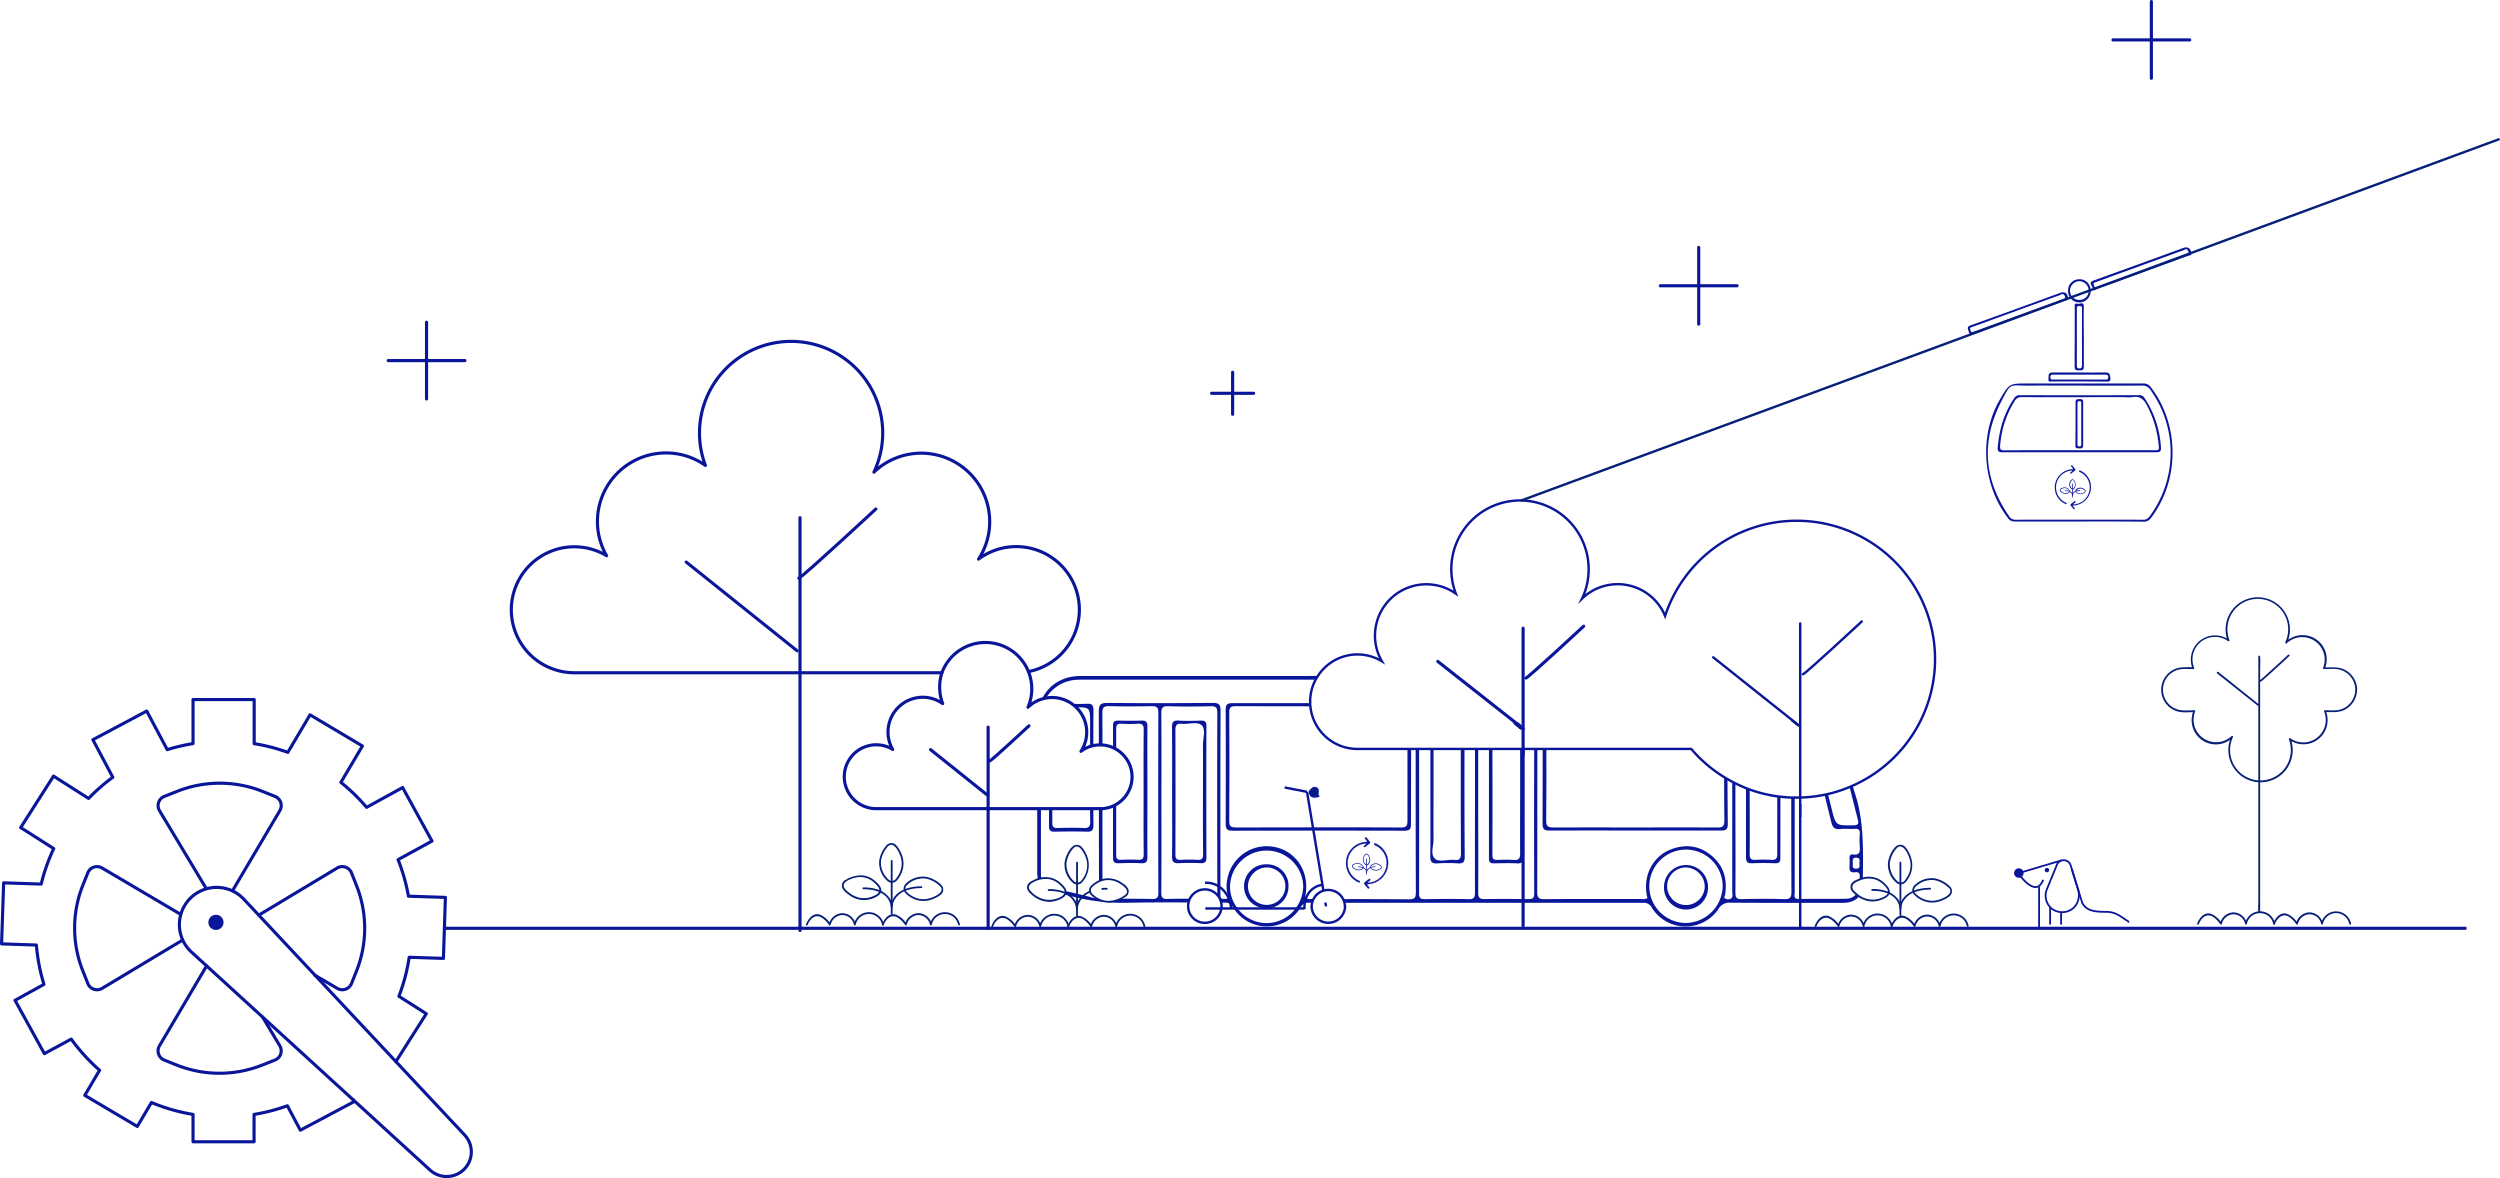 <svg xmlns="http://www.w3.org/2000/svg" viewBox="0 0 1032.15 486.45"><defs><style>.cls-1,.cls-10,.cls-2,.cls-8{fill:#0a169a;}.cls-1,.cls-10,.cls-3,.cls-4,.cls-5,.cls-7,.cls-8,.cls-9{stroke:#0a169a;}.cls-1,.cls-10,.cls-11,.cls-3,.cls-7,.cls-8,.cls-9{stroke-miterlimit:10;}.cls-1{stroke-width:0;}.cls-11,.cls-3,.cls-4,.cls-5,.cls-9{fill:none;}.cls-4,.cls-5{stroke-linecap:round;stroke-linejoin:round;}.cls-4{stroke-width:1.3px;}.cls-6{fill:#061f78;}.cls-7{fill:#001d7e;}.cls-8{stroke-width:0.1px;}.cls-10,.cls-9{stroke-width:0.75px;}.cls-11{stroke:#061f78;}</style></defs><g id="Capa_2" data-name="Capa 2"><g id="Layer_1" data-name="Layer 1"><path class="cls-1" d="M858.5,215.31c-8.87,0-17.75,0-26.63,0a3.19,3.19,0,0,1-2.86-1.42c-10.62-13.73-12-34.13-3.31-49,3.84-6.58,3.84-6.58,11.51-6.57,15.84,0,31.67,0,47.5,0a3.64,3.64,0,0,1,3.34,1.6c11.85,15.47,11.89,38.33.06,53.87a3.53,3.53,0,0,1-3.17,1.6C876.13,215.27,867.32,215.31,858.5,215.31Zm-.07-56.1v0h-7.08c-4.34,0-8.68-.07-13,0-9,.16-7.83-1.79-12.15,6.67-8.35,16.29-7.18,32.18,3.33,47.29a2.89,2.89,0,0,0,2.68,1.4q26.25-.06,52.5,0a3,3,0,0,0,2.73-1.32,44.32,44.32,0,0,0,.43-52.21,3.77,3.77,0,0,0-3.43-1.84C875.76,159.25,867.09,159.21,858.43,159.21Z"/><path class="cls-1" d="M904.66,105.09c0,.43-.81.33-1.26.5-7.47,2.76-14.95,5.47-22.43,8.19-5.08,1.85-10.16,3.73-15.27,5.53-.5.17-1.61,1.22-1.69-.24,0-1-2.22-2.35.4-3.28,12.41-4.43,24.79-9,37.17-13.49C903.38,101.65,904.8,102.77,904.66,105.09Zm-39.43,13.5,1.08-.39,11.11-4q12.38-4.5,24.74-9c1-.35,1.93-.66,1.06-1.92-.58-.84-1.27-.14-1.86.07l-27.06,9.83c-3,1.11-6.1,2.21-9.13,3.34-.41.16-1.15.2-.74,1C864.64,117.88,864.47,118.58,865.23,118.59Z"/><path class="cls-1" d="M853.82,123.39c-.13.56-.85.57-1.39.77l-21.91,8c-5.2,1.9-10.42,3.77-15.6,5.73-1.24.47-1.8.29-2.14-1.05-.27-1.1-.95-1.89.82-2.53,12.31-4.37,24.56-8.88,36.83-13.35C852.51,120.19,853.68,121,853.82,123.39ZM814.3,137.12l1.45-.49,12.2-4.46c7.78-2.83,15.57-5.64,23.34-8.5.48-.18,1.29-.12,1.31-.88a1.69,1.69,0,0,0-.54-1.18c-.61-.49-1.22.1-1.78.3q-13.92,5-27.83,10.11c-2.76,1-5.51,2-8.26,3-.42.16-1.12.23-.73,1C813.66,136.45,813.54,137.14,814.3,137.12Z"/><path class="cls-1" d="M858.29,157.48c-3.64,0-7.28,0-10.92,0-.69,0-1.88.49-1.65-1,.18-1.13-.43-2.74,1.73-2.71,3.57.06,7.15,0,10.73,0s7.41.07,11.11,0c1.83-.06,1.81,1,2,2.29.2,1.67-.85,1.48-1.85,1.49Zm0-.8c3.51,0,7,0,10.54,0,.71,0,1.6.26,1.57-1,0-1.13-.81-1-1.47-1H848c-.69,0-1.43-.14-1.48,1,0,1.31.86,1,1.56,1C851.51,156.69,854.89,156.68,858.28,156.68Z"/><path class="cls-1" d="M860.35,139.26c0,4-.07,8.05,0,12.07,0,1.52-.65,1.62-1.83,1.58s-2,.09-2-1.62c.1-8.17,0-16.35.05-24.52,0-.7-.24-1.84,1-1.36.93.36,2.85-1.33,2.76,1.4-.14,4.14,0,8.3,0,12.45Zm-.79-.18c0-3.7,0-7.41,0-11.11,0-.7.3-1.6-1-1.64s-1.11.76-1.11,1.52q0,11.4,0,22.8c0,.67-.14,1.43,1,1.46s1.11-.77,1.11-1.53Q859.57,144.83,859.56,139.08Z"/><path class="cls-1" d="M853.82,120.09a4.58,4.58,0,0,1,4.59-4.79,4.51,4.51,0,0,1,4.72,4.62,4.66,4.66,0,1,1-9.31.17Zm4.73,3.73a3.72,3.72,0,0,0,3.77-3.94,3.92,3.92,0,0,0-3.8-3.79,4,4,0,0,0-3.9,3.92A3.77,3.77,0,0,0,858.55,123.82Z"/><path class="cls-1" d="M858.48,186.72c-10.53,0-21.07,0-31.6,0-1.62,0-2.26-.31-2.1-2.09.64-7.31,2.59-14.13,6.81-20.23a2.44,2.44,0,0,1,2.3-1.25q24.58.08,49.18,0a2.45,2.45,0,0,1,2.35,1.19,41.25,41.25,0,0,1,6.75,20.45c.11,1.56-.42,1.92-1.89,1.92-10.6,0-21.2,0-31.8,0Zm0-.84H889.9c.79,0,1.49.09,1.4-1.16a43.72,43.72,0,0,0-5-17.5c-1.3-2.47-2.95-3.78-5.86-3.26a19.8,19.8,0,0,1-3.44,0c-14.1,0-28.2.07-42.3,0a3,3,0,0,0-2.92,1.62,40.22,40.22,0,0,0-6,18.53c-.09,1.49.26,1.81,1.7,1.81C837.78,185.85,848.13,185.87,858.48,185.88Z"/><path class="cls-1" d="M860.06,175c0,2.94,0,5.87,0,8.8,0,1.19-.51,1.38-1.5,1.34s-1.73.1-1.71-1.32c.08-5.93.09-11.86.06-17.79,0-1.46.89-1.18,1.77-1.26,1.14-.11,1.39.4,1.38,1.44C860,169.12,860.07,172.05,860.06,175Zm-.8.12h0c0-2.74,0-5.48,0-8.22,0-.51.21-1.25-.7-1.29s-.84.75-.84,1.35q0,8,0,16.07c0,.52-.2,1.23.71,1.28,1.06,0,.82-.77.83-1.35C859.27,180.33,859.26,177.72,859.26,175.1Z"/><path class="cls-1" d="M855.67,194.29a6.13,6.13,0,0,0-3.1.78,6.94,6.94,0,0,0,.24,12.41,2.59,2.59,0,0,1,.29.14.27.27,0,0,1-.24.49c-.21-.09-.41-.19-.61-.3a7.41,7.41,0,0,1-3.88-7.22,7.53,7.53,0,0,1,6.49-6.79,5,5,0,0,1,.77-.09c.3,0,.3-.13.14-.32s-.43-.52-.63-.78-.16-.27,0-.41a.28.28,0,0,1,.44,0q.63.75,1.23,1.53c.15.19.07.37-.11.51l-1.49,1.2c-.15.12-.33.19-.47,0s0-.31.14-.42A4.49,4.49,0,0,0,855.67,194.29Z"/><path class="cls-1" d="M862.79,201.23a6.94,6.94,0,0,0-4.08-6.32l-.16-.08c-.17-.1-.31-.23-.21-.44s.29-.19.47-.11a6.45,6.45,0,0,1,1.77,1.09,7.37,7.37,0,0,1,2.68,5.14,7.52,7.52,0,0,1-6.47,8.11,5.42,5.42,0,0,1-.81.08c-.23,0-.26.11-.13.28s.41.53.62.79.2.29,0,.44-.33,0-.45-.12c-.37-.44-.73-.9-1.08-1.35a.4.4,0,0,1,.07-.66c.45-.35.9-.72,1.35-1.08.16-.12.35-.26.51,0s0,.37-.14.51-.37.27-.54.41-.21.13-.15.25.18.08.28.07a7,7,0,0,0,6.44-7Z"/><path class="cls-2" d="M855.09,198.11a3.22,3.22,0,0,0-.77,1.62,2.6,2.6,0,0,0,.88,2.18.76.76,0,0,0,1,0,2.74,2.74,0,0,0,.44-.63,2.56,2.56,0,0,0,.21-1.9,3,3,0,0,0-.27-.64,2.6,2.6,0,0,0-.44-.64.73.73,0,0,0-1,0c-.13.15.08.36.21.22.59-.65,1.16.73,1.27,1.15a2.19,2.19,0,0,1-.14,1.53,2.66,2.66,0,0,1-.34.53.46.46,0,0,1-.76.07,2.33,2.33,0,0,1-.72-1.82,2.8,2.8,0,0,1,.69-1.46C855.43,198.18,855.22,198,855.09,198.11Z"/><path class="cls-2" d="M855.51,199.76v5.46a.15.15,0,0,0,.3,0v-5.46a.15.15,0,1,0-.3,0Z"/><path class="cls-2" d="M860.84,202.21a3.14,3.14,0,0,0-1.58-.85,2.57,2.57,0,0,0-2.22.77.74.74,0,0,0,0,1,2.31,2.31,0,0,0,.62.5,2.56,2.56,0,0,0,1.89.32,3.71,3.71,0,0,0,.66-.24,2.68,2.68,0,0,0,.67-.41.74.74,0,0,0,0-1,.15.15,0,0,0-.22.21c.61.61-.8,1.11-1.22,1.2a2.26,2.26,0,0,1-1.55-.24,3,3,0,0,1-.51-.37.47.47,0,0,1,0-.75,2.34,2.34,0,0,1,1.88-.61,2.81,2.81,0,0,1,1.4.77C860.77,202.55,861,202.34,860.84,202.21Z"/><path class="cls-2" d="M850.94,202a3,3,0,0,1,1.29-.47,2.06,2.06,0,0,1,1.58.56c.23.21.62.54.49.89s-.37.33-.57.41a2.28,2.28,0,0,1-1.5.14,2.73,2.73,0,0,1-1.08-.59c-.15-.13-.36-.29-.4-.5a.42.42,0,0,1,.19-.44c.16-.11,0-.37-.15-.26a.73.73,0,0,0-.29.9,1.66,1.66,0,0,0,.44.51,3.66,3.66,0,0,0,.57.4,2.51,2.51,0,0,0,2,.23,2.85,2.85,0,0,0,.73-.34.74.74,0,0,0,.28-.92,1.93,1.93,0,0,0-.42-.53,2.68,2.68,0,0,0-.48-.4,2.35,2.35,0,0,0-1-.35,3,3,0,0,0-1.88.5c-.16.1,0,.36.15.26Z"/><path class="cls-2" d="M855.82,204.41v0s0,0,0,0,0-.06,0-.08a2,2,0,0,1,.16-.43,2.22,2.22,0,0,1,1.21-1,4.48,4.48,0,0,1,1.53-.23.15.15,0,0,0,0-.3,3.85,3.85,0,0,0-2.42.68,2.19,2.19,0,0,0-.75,1.12.93.93,0,0,0-.05.29c0,.19.29.19.3,0Z"/><path class="cls-2" d="M855.81,204.56a2.09,2.09,0,0,0-1.46-1.85,4.53,4.53,0,0,0-1.63-.26.15.15,0,0,0,0,.3,3.3,3.3,0,0,1,2.2.63,1.7,1.7,0,0,1,.57,1s0,.11,0,.06a.22.22,0,0,1,0,.08v.06a.15.15,0,0,0,.3,0Z"/><path class="cls-2" d="M765.9,327.73c-.37-1.11-.72-2.24-1-3.37-.43.21-.84.38-1.27.56q1.68,6.76,3.4,13.52c.44,1.73.08,2.27-1.82,2.3-7.25.11-7.29.19-9-6.83-.51-2-1-4.07-1.54-6.1l-1.4.3c.94,3.72,1.84,7.44,2.75,11.17.52,2.15,1.25,3.32,3.72,3,1.93-.26,4,.06,5.91-.08s2.3.59,2.17,2.25a35,35,0,0,0,0,4.8c.14,2.15.19,4-2.91,3.51-.89-.16-1.35.46-1.33,1.4a32.1,32.1,0,0,1,0,3.67c-.16,1.7.49,2.51,2.22,2.29s2.16.54,2,2.09a8.11,8.11,0,0,0,0,1c.42-.16.85-.32,1.31-.45C769.19,351,769.63,339.23,765.9,327.73Zm1.78,28.91c.14,1.05.16,2.1-1.48,2-2-.12-1-1.62-1.29-2.39,0-1.2-.12-2.25,1.51-2.14C768.39,354.23,767.57,355.69,767.68,356.64Zm-5.36,14.41c-6.38.13-12.77,0-19.15.1h-.58c-2.33,0-1.63-1.61-1.63-2.73q0-19.59,0-39.18c-.48,0-.94,0-1.42,0q0,19.52.07,39.05c0,2.4-.7,3-3,2.92q-8.73-.24-17.48,0c-2.12.07-2.66-.58-2.65-2.68.1-12.41,0-24.8,0-37.21v-7.88c-.45-.22-.87-.42-1.3-.66q0,22.68,0,45.37c0,.92.38,2-.33,2.71a2.4,2.4,0,0,1-2.42.18c-1-.3-.28-1.08-.2-1.65,1-6.44-.61-12-5.69-16.19s-10.71-4.8-16.71-2.51c-7.28,2.78-11.39,10.5-10,18.52.09.54.22,1.08.33,1.59a4.29,4.29,0,0,1-2.55.37c-13.36,0-26.71-.07-40.07.06-2.46,0-2.88-.81-2.88-3.05.07-19.65,0-39.29.07-58.92h-1.32q-.08,29.81,0,59.63c0,2-.72,2.34-2.45,2.31l-2.18,0c-5.29-.07-10.58-.1-15.85,0-2.19,0-2.65-.68-2.64-2.73.1-12.39,0-24.8,0-37.19q0-11,0-22h-1.33c0,7.34,0,14.69,0,22.05,0,12.39-.05,24.8,0,37.19,0,2.06-.49,2.76-2.65,2.71-6-.14-12-.09-18,0-1.75,0-2.43-.37-2.43-2.31q.08-29.8,0-59.63h-1.41c0,19.65,0,39.3.08,59,0,2.24-.37,3-2.84,3q-13.68-.12-27.36-.08a6.74,6.74,0,0,1,.59,1.53q36.85,0,73.74,0,24.88,0,49.76,0a3.64,3.64,0,0,1,3.53,2,16.38,16.38,0,0,0,27.49.58,5.09,5.09,0,0,1,4.93-2.63c9.53.07,19.08.08,28.63.08,5.87,0,11.74,0,17.63,0,3.05,0,5.4-.89,6.77-2.57a10.87,10.87,0,0,1-1.19-.92A5.19,5.19,0,0,1,762.32,371.05Zm-66.32,10a15.14,15.14,0,1,1,15.22-15.3A15.45,15.45,0,0,1,696,381.05ZM429.76,361q0-13.51,0-27.06h-1.53v25.68a16.08,16.08,0,0,0,.29,3.4,9.17,9.17,0,0,1,1.39-.37A9.23,9.23,0,0,1,429.76,361Zm111.48,10.2c-1,0-1.66,0-2-.45s-.28-.93-.14-2c1.38-9.29-4.37-17.54-13-19.08a16.52,16.52,0,0,0-19.35,13.09,14.23,14.23,0,0,0,.11,6.71,3.58,3.58,0,0,1,.14.84v0c0,.49-.24.84-1.14.79s-2,.3-2-1.21c0-.74,0-1.51,0-2.25v-1.23c0-24.32-.05-48.64.06-73,0-2.65-.79-3.23-3.3-3.21-14.49.11-29,.16-43.45,0-3,0-3.53.94-3.51,3.67,0,4.56,0,9.12,0,13.68a5,5,0,0,1,.78,0c.25,0,.49,0,.73,0q0-6.6-.05-13.21c0-2.27.66-2.86,2.85-2.79,5.81.14,11.64.11,17.46,0,2,0,2.81.38,2.81,2.6q-.12,37.2,0,74.38c0,1.89-.41,2.66-2.46,2.62-4.38-.09-8.77-.11-13.14-.08a9.65,9.65,0,0,1-10.05-.34,4.78,4.78,0,0,1-1.93-.24c-1-.29-2.11-.56-3.16-.81s-1.86-.46-2.78-.69l-4.75-1.09a1.9,1.9,0,0,1-.06.79,1.74,1.74,0,0,1-.24.62c.56.14,1.13.29,1.69.45.19,0,.36.11.55.14h0c.93.27,1.86.51,2.79.71.53.13,1,.26,1.56.35a86,86,0,0,0,19.84,1.75c8.21-.17,16.43-.16,24.64-.11a6.4,6.4,0,0,1,.54-1.56c-3.06,0-6.15,0-9.21.11-2.21.07-2.62-.71-2.61-2.73.1-12.31.05-24.62.05-36.92s.06-24.62-.05-36.92c0-2.25.46-3.13,2.91-3,5.81.18,11.64.14,17.47,0,2-.05,2.75.43,2.75,2.62q-.12,35.7,0,71.41v3c0,.32,0,.61,0,.85a6.71,6.71,0,0,1,1.67,3.21h1.37a3.29,3.29,0,0,1,2.54.82,5,5,0,0,1,.81,1c.13.21.27.43.41.62a16.31,16.31,0,0,0,27.28,0,6.65,6.65,0,0,0,.41-.62,3.51,3.51,0,0,1,1.67-1.54,4.36,4.36,0,0,1,1.7-.28h1.38a5.77,5.77,0,0,1,.58-1.48Zm-6.39,3.92a14.86,14.86,0,0,1-23.83,0,14.75,14.75,0,0,1-3.19-9.23,15.11,15.11,0,0,1,30.21,0A15.13,15.13,0,0,1,534.85,375.07ZM454,333.89h-.31q0,15,.05,29.95l.11,0,.61-.25a4.83,4.83,0,0,1,.7-.24c0-9.82,0-19.63,0-29.44C454.75,333.89,454.35,333.89,454,333.89Zm-4.58-54.79c-1.32,0-2.64,0-3.95,0-6.95.17-12.51,3.75-15.26,9.45a12.31,12.31,0,0,1,1.72-.41,15.56,15.56,0,0,1,12.73-7.48c1.41-.07,2.82-.05,4.22-.05h94.32c.28-.53.59-1,.92-1.53ZM454,333.89h-.31q0,15,.05,29.95l.11,0,.61-.25a4.83,4.83,0,0,1,.7-.24c0-9.82,0-19.63,0-29.44C454.75,333.89,454.35,333.89,454,333.89Z"/><path class="cls-3" d="M741.74,215a57.15,57.15,0,0,0-54.29,39.3,21.16,21.16,0,0,0-34.28-7.16A28.1,28.1,0,0,0,655.89,235a28.35,28.35,0,1,0-54.84,10.08A21.19,21.19,0,0,0,570.51,273a19.48,19.48,0,0,0-26.43,6.1c-.33.5-.64,1-.92,1.53a19.15,19.15,0,0,0-2.24,8.61c0,.36,0,.71,0,1.06s0,.88.08,1.31a19.51,19.51,0,0,0,19.42,17.6H696.89c.46,0,.92,0,1.37,0a56.73,56.73,0,0,0,13.58,11.64l1.36.81c.66.38,1.32.75,2,1.1.43.24.85.44,1.3.66q2.16,1.08,4.43,2c.51.2,1,.4,1.53.57a55.64,55.64,0,0,0,11.29,2.78c.43.06.88.13,1.3.16,1.47.17,3,.3,4.45.35.48,0,.94,0,1.42,0,.27,0,.54,0,.81,0,.47,0,1,0,1.43,0a58.22,58.22,0,0,0,10-1.13l1.4-.3a55,55,0,0,0,9-2.89c.43-.18.84-.35,1.27-.56A57.13,57.13,0,0,0,741.74,215Zm-116,83.8a1.7,1.7,0,0,1,1.78,1.43Z"/><path class="cls-2" d="M582.6,309.21h-1.52q0,14.9,0,29.77c0,2.13-.61,2.68-2.7,2.65-11.36-.09-22.74-.05-34.11-.05s-22.56,0-33.84.05c-2.05,0-2.94-.28-2.92-2.7.12-14.95.09-29.9,0-44.83,0-2,.57-2.54,2.54-2.54q15.45,0,30.9.05c0-.43-.08-.86-.08-1.31-10.72,0-21.43,0-32.13,0-2.15,0-2.72.65-2.71,2.71q.12,23.55,0,47.09c0,2.18.54,2.89,2.83,2.87q35.51-.12,71,0c2.13,0,2.69-.65,2.67-2.71Q582.58,324.71,582.6,309.21Z"/><path class="cls-2" d="M713.2,321.63l-1.36-.81c0,6,0,12,.08,18.06,0,2.34-.76,2.77-2.88,2.75-11.28-.09-22.56,0-33.84,0s-22.55-.06-33.83,0c-2.26,0-3.08-.46-3-2.91q.12-14.78.06-29.53h-1.51q0,15.44-.06,30.86c0,2.23.6,2.88,2.86,2.86,11.74-.11,23.49,0,35.25,0s23.7,0,35.54,0c1.95,0,2.82-.3,2.82-2.58Q713.24,331,713.2,321.63Z"/><path class="cls-2" d="M451.41,333.89h-1.36q0,2.61.06,5.22c.05,2.3-.71,2.84-2.86,2.74-3.57-.15-7.15-.11-10.71,0-1.63.05-2.08-.57-2.08-2.13,0-1.94,0-3.88,0-5.82h-1.37q0,3.58,0,7.19c0,1.7.55,2.33,2.29,2.28,4.4-.08,8.83-.14,13.23,0,2.29.1,2.87-.71,2.84-2.89S451.41,336.09,451.41,333.89Zm-1.35-35.36v9.65a9.75,9.75,0,0,1,1.34-.35c0-4.88,0-9.77.05-14.65,0-2-.62-2.73-2.58-2.62s-4.1,0-6.13.11a15,15,0,0,1,1.62,1.36C450.06,292,450.06,292.3,450.06,298.53Z"/><path class="cls-2" d="M483.92,326.73c0-8.82.06-17.65-.05-26.47,0-2,.42-2.88,2.62-2.76,3.09.18,6.2.12,9.29,0,1.65,0,2.31.4,2.31,2.19q-.09,27.18,0,54.36c0,1.94-.71,2.39-2.47,2.32a84.73,84.73,0,0,0-8.73,0c-2.3.14-3.07-.52-3-2.93C484,344.57,483.92,335.65,483.92,326.73Zm12.73.37h0c0-6.49.05-13,0-19.46,0-2.8,1.21-6.47-.49-8.18s-5.51-.33-8.37-.63c-2-.21-2.51.65-2.51,2.56q.09,25.65,0,51.32c0,1.67.4,2.38,2.19,2.28a52.58,52.58,0,0,1,6.76,0c2,.14,2.51-.57,2.49-2.53C496.59,344,496.65,335.56,496.65,327.1Z"/><path class="cls-2" d="M473.72,327c0-9-.05-18,0-27.07,0-1.86-.57-2.5-2.4-2.43-3.19.11-6.4.09-9.59,0-1.48,0-2.21.3-2.2,2,0,3.05,0,6.1,0,9.15a12.41,12.41,0,0,1,1.3.69q0-4.23,0-8.44c0-1.59.47-2.18,2.08-2.1a54.61,54.61,0,0,0,6.77,0c2-.14,2.54.57,2.51,2.52-.1,8.55-.05,17.1-.05,25.64s-.05,17.11.05,25.66c0,1.84-.5,2.48-2.36,2.35-2.33-.14-4.7-.09-7.05,0-1.45.06-1.95-.42-1.95-1.91q0-10.51,0-21a12.2,12.2,0,0,1-1.3.67c0,7.18,0,14.34,0,21.52,0,1.84.75,2.19,2.36,2.15,3.09-.1,6.21-.15,9.3,0,2,.1,2.55-.68,2.53-2.6C473.67,344.89,473.72,336,473.72,327Z"/><path class="cls-2" d="M604.64,309.21h-1.53c0,14.33-.05,28.66.07,43,0,2.21-.54,3.07-2.78,2.81-2.77-.32-6.36,1.18-8.11-.63s-.42-5.2-.44-7.9c-.06-6.58,0-13.15,0-19.73,0-5.85,0-11.68,0-17.52h-1.29c0,5.94,0,11.88,0,17.82,0,8.82.08,17.64-.06,26.47,0,2.4.73,3.08,3,2.92a70.07,70.07,0,0,1,8.45,0c2,.11,2.78-.42,2.77-2.63Q604.57,331.51,604.64,309.21Z"/><path class="cls-2" d="M629,327c0-5.92,0-11.85,0-17.77h-1.39c0,5.92,0,11.85,0,17.76h0c0,8.47-.07,16.92,0,25.37,0,2.13-.59,2.83-2.7,2.67a58.44,58.44,0,0,0-6.75,0c-1.43,0-2-.4-2-1.91q.07-21.93,0-43.86h-1.43q0,22.59,0,45.18c0,1.7.74,2.05,2.23,2,3.1-.06,6.2-.14,9.28,0,1.47.08,2.22-.22,2.52-1.14a4.42,4.42,0,0,0,.19-1.53C628.91,344.82,629,335.91,629,327Z"/><path class="cls-2" d="M735.06,328.86c-.42,0-.87-.1-1.3-.16q0,12,0,23.92c0,1.93-.67,2.47-2.45,2.37a51.57,51.57,0,0,0-6.46,0c-2.07.16-2.48-.71-2.47-2.59.08-8.54,0-17.08,0-25.62v-.86c-.51-.17-1-.37-1.53-.57v1.4c0,9,0,18,0,27.07,0,1.93.51,2.68,2.53,2.59,3.19-.15,6.4-.12,9.59,0,1.64,0,2.08-.59,2.07-2.15Q735.07,341.56,735.06,328.86Z"/><path class="cls-2" d="M523.12,356.84a8.83,8.83,0,0,1,8.85,9.25,9,9,0,0,1-9.23,8.92,9.09,9.09,0,1,1,.38-18.17Zm-7.9,9.1a7.73,7.73,0,1,0,7.68-7.81A7.93,7.93,0,0,0,515.22,365.94Z"/><path class="cls-2" d="M705.15,365.83A9.09,9.09,0,1,1,687,366a9.09,9.09,0,0,1,18.17-.14Zm-1.33.08a8,8,0,0,0-7.74-7.78,7.76,7.76,0,1,0,7.74,7.78Z"/><line class="cls-4" x1="1017.78" y1="383.25" x2="183.66" y2="383.25"/><path class="cls-4" d="M388.9,277.75H237a26,26,0,1,1,13.44-48.32A28.3,28.3,0,0,1,274.93,187a28.11,28.11,0,0,1,16.32,5.17,37.82,37.82,0,1,1,69.56,2.76A28.27,28.27,0,0,1,404,230.84a26.05,26.05,0,1,1,21.14,46.33"/><path class="cls-4" d="M329.82,238.69c1.62-.54,31.79-28.55,31.79-28.55"/><path class="cls-4" d="M467.38,320.46a13.17,13.17,0,0,1-6.48,11.61,12.2,12.2,0,0,1-1.3.67,13,13,0,0,1-4.47,1.12c-.38,0-.78,0-1.17,0H361.74a13.18,13.18,0,0,1-.5-26.35,13,13,0,0,1,7.31,1.89,14.23,14.23,0,0,1-1.92-7.53,14.37,14.37,0,0,1,14.3-14,14.19,14.19,0,0,1,8.26,2.62,19.37,19.37,0,0,1-.29-12.81h0A19.15,19.15,0,1,1,424.41,292a14.07,14.07,0,0,1,5.76-3.39,12.31,12.31,0,0,1,1.72-.41,13.34,13.34,0,0,1,2.84-.22,14.26,14.26,0,0,1,8,2.73,15,15,0,0,1,1.62,1.36,14.3,14.3,0,0,1,1.94,18.12,13.37,13.37,0,0,1,3.76-2,9.75,9.75,0,0,1,1.34-.35,10.79,10.79,0,0,1,2.22-.27,5,5,0,0,1,.78,0c.25,0,.49,0,.73,0a13.08,13.08,0,0,1,4.45,1.12,12.41,12.41,0,0,1,1.3.69A13.2,13.2,0,0,1,467.38,320.46Z"/><line class="cls-4" x1="407.96" y1="300.2" x2="407.96" y2="383.25"/><line class="cls-4" x1="384.17" y1="309.48" x2="407.36" y2="328.03"/><path class="cls-4" d="M408.72,314.12c.82-.27,16.1-14.46,16.1-14.46"/><polyline class="cls-5" points="743.23 382.71 743.23 375.72 743.23 374.2 743.23 332.29"/><line class="cls-5" x1="743.23" y1="337.17" x2="743.23" y2="257.39"/><line class="cls-5" x1="742.32" y1="299.37" x2="739.89" y2="297.43"/><line class="cls-5" x1="743.17" y1="299.91" x2="707.32" y2="271.38"/><path class="cls-5" d="M744.38,278.38c1.23-.41,24.29-21.82,24.29-21.82"/><path class="cls-4" d="M627.55,300.23l-1.78-1.43A1.7,1.7,0,0,1,627.55,300.23Z"/><polyline class="cls-4" points="628.83 382.25 628.83 372.63 628.83 371.12 628.83 355.28 628.83 309.21"/><line class="cls-4" x1="628.83" y1="311.57" x2="628.83" y2="259.36"/><line class="cls-4" x1="627.93" y1="300.53" x2="627.55" y2="300.23"/><line class="cls-4" x1="628.86" y1="300.83" x2="593.61" y2="273.08"/><path class="cls-4" d="M630,279.94c1.21-.4,23.82-21.4,23.82-21.4"/><path class="cls-6" d="M973.18,284.62a9.43,9.43,0,0,0-5.69-8.38c-2.48-1-5.35-.68-8-.68l.36.48a10,10,0,0,0-16.29-10.92l.59.46a13.29,13.29,0,1,0-24.44-1l.55-.43A10,10,0,0,0,905.2,276l.36-.48a28.91,28.91,0,0,0-6,.17,9.3,9.3,0,0,0-.3,18.09c2.11.53,4.52.24,6.69.24l-.36-.48a10,10,0,0,0,16.28,10.91l-.59-.45a13.29,13.29,0,1,0,24.44,1l-.55.43a10,10,0,0,0,15.07-11.92l-.36.47c2.74,0,5.57.34,8.11-.92a9.44,9.44,0,0,0,5.15-8.51.38.38,0,0,0-.75,0,8.66,8.66,0,0,1-5.61,8.22c-2.15.78-4.64.46-6.9.46a.38.38,0,0,0-.36.48,9.29,9.29,0,0,1-14,11.07.38.38,0,0,0-.55.42,12.54,12.54,0,1,1-23.07-.85.38.38,0,0,0-.59-.46,9.28,9.28,0,0,1-15-10.18.38.38,0,0,0-.36-.47c-2.08,0-4.47.29-6.49-.22a8.54,8.54,0,0,1-1.1-16.2c2.22-.9,4.8-.58,7.16-.58a.38.38,0,0,0,.37-.47,9.28,9.28,0,0,1,14-11.07.38.38,0,0,0,.56-.42,12.54,12.54,0,1,1,23.06.85.38.38,0,0,0,.59.46,9.28,9.28,0,0,1,15,10.18.37.37,0,0,0,.36.47c2.13,0,4.59-.3,6.64.26a8.63,8.63,0,0,1,6.29,8.05C972.45,285.1,973.2,285.1,973.18,284.62Z"/><path class="cls-6" d="M932.37,271V372.34a26.14,26.14,0,0,0,0,4.15,1.21,1.21,0,0,1,0,.19.38.38,0,0,0,.75,0V275.34a27.38,27.38,0,0,0,0-4.15,1.21,1.21,0,0,1,0-.19.38.38,0,0,0-.75,0Z"/><path class="cls-6" d="M915.31,278,930,289.68l2.07,1.66c.38.3.91-.23.53-.53l-14.65-11.72-2.08-1.66c-.37-.3-.91.23-.53.53Z"/><path class="cls-6" d="M933.39,281.4a5.67,5.67,0,0,0,1.45-1.13c.95-.82,1.88-1.66,2.81-2.49,2.05-1.86,4.08-3.73,6.11-5.6l1.41-1.31c.36-.33-.18-.86-.53-.53-3.25,3-6.5,6-9.83,9-.38.34-.76.67-1.15,1l-.33.27c-.06,0-.28.16-.14.11-.44.17-.25.9.2.72Z"/><path class="cls-6" d="M907.82,381.51c.94-2.48,3.16-4.63,5.81-3a10.49,10.49,0,0,1,3,3.05.38.38,0,0,0,.69-.09,5.11,5.11,0,0,1,4.73-4,5,5,0,0,1,4.87,4,.38.38,0,0,0,.72,0,5.55,5.55,0,0,1,10.89,0,.38.38,0,0,0,.73-.2,6.3,6.3,0,0,0-12.34,0h.72a5.77,5.77,0,0,0-5.59-4.59,5.84,5.84,0,0,0-5.45,4.59l.68-.09a9.4,9.4,0,0,0-4.38-3.87c-2.81-.93-4.87,1.61-5.77,4-.17.45.56.64.73.2Z"/><path class="cls-6" d="M939.22,381.51c.94-2.48,3.16-4.63,5.81-3a10.49,10.49,0,0,1,3,3.05.39.39,0,0,0,.69-.09,5.11,5.11,0,0,1,4.73-4,5,5,0,0,1,4.87,4,.38.38,0,0,0,.72,0,5.55,5.55,0,0,1,10.89,0,.37.37,0,0,0,.72-.2,6.3,6.3,0,0,0-12.33,0H959a5.77,5.77,0,0,0-5.59-4.59,5.87,5.87,0,0,0-5.46,4.59l.69-.09a9.4,9.4,0,0,0-4.38-3.87c-2.81-.93-4.87,1.61-5.77,4-.17.45.55.64.73.2Z"/><path class="cls-6" d="M782.48,349.68a12.46,12.46,0,0,0-3,6.28,10,10,0,0,0,3.46,8.52,2.72,2.72,0,0,0,3.65-.11,9.7,9.7,0,0,0,1.72-2.44,10,10,0,0,0,.82-7.42,12,12,0,0,0-1-2.51,10.12,10.12,0,0,0-1.73-2.51,2.71,2.71,0,0,0-3.87.19c-.32.35.21.88.53.53,2.53-2.76,5,2.84,5.44,4.7a9.09,9.09,0,0,1-.6,6.26,11.17,11.17,0,0,1-1.37,2.17,2.06,2.06,0,0,1-3.36.27,9.38,9.38,0,0,1-2.93-7.39,11.45,11.45,0,0,1,2.82-6C783.32,349.84,782.79,349.31,782.48,349.68Z"/><path class="cls-6" d="M784.23,356.07v21.8a.38.38,0,0,0,.75,0v-21.8a.38.38,0,0,0-.75,0Z"/><path class="cls-6" d="M805.07,366a12.35,12.35,0,0,0-6.19-3.34,10,10,0,0,0-8.61,3,2.71,2.71,0,0,0-.19,3.5,9.16,9.16,0,0,0,2.45,2,10,10,0,0,0,7.35,1.23,12.11,12.11,0,0,0,2.59-.92,9.78,9.78,0,0,0,2.62-1.61,2.72,2.72,0,0,0,0-3.87c-.34-.35-.87.19-.53.53,2.6,2.64-3.1,4.77-5,5.17a9.1,9.1,0,0,1-6.36-1,11.4,11.4,0,0,1-2.09-1.5,2,2,0,0,1,0-3.29,9.25,9.25,0,0,1,7.7-2.49,11.54,11.54,0,0,1,5.69,3.11C804.9,366.86,805.43,366.33,805.07,366Z"/><path class="cls-6" d="M779.45,368.57c-.32,1.1-1.43,1.6-2.41,2a10.13,10.13,0,0,1-3,.82,9.87,9.87,0,0,1-7.4-2.54c-.91-.77-2.15-1.7-1.82-3.06.29-1.21,1.78-1.76,2.81-2.2a9.53,9.53,0,0,1,6-.65,8.64,8.64,0,0,1,3.27,1.68c1.1.9,2.8,2.35,2.53,3.92-.08.47.65.68.73.2.28-1.62-.79-2.79-1.87-3.87a10.38,10.38,0,0,0-3.32-2.27,9.71,9.71,0,0,0-7.15.1c-1.18.45-2.81,1-3.48,2.21a2.72,2.72,0,0,0,.27,3.05,12.52,12.52,0,0,0,4.2,3.23,9.88,9.88,0,0,0,4.27,1,10.79,10.79,0,0,0,4.16-.9c1.24-.54,2.5-1.16,2.92-2.55C780.32,368.31,779.59,368.11,779.45,368.57Z"/><path class="cls-6" d="M785,374.62c0-.05,0-.19,0-.16s.06-.36.1-.51a6.58,6.58,0,0,1,.66-1.73,8.88,8.88,0,0,1,5-4,18.69,18.69,0,0,1,6.16-.93.38.38,0,0,0,0-.75c-4.94,0-11,1.63-12.45,7a5,5,0,0,0-.2,1.09c0,.48.73.48.75,0Z"/><path class="cls-6" d="M785,375.23c.06-3.36-2.78-6.07-5.69-7.19a18.12,18.12,0,0,0-6.41-1,.38.38,0,0,0,0,.75c3.07,0,6.51.48,8.91,2.57a7.06,7.06,0,0,1,2.35,4,3.34,3.34,0,0,1,.09.86.38.38,0,0,0,.75,0Z"/><path class="cls-6" d="M749.93,382.48c.94-2.48,3.16-4.63,5.81-3a10.46,10.46,0,0,1,3,3,.38.38,0,0,0,.69-.09,5.12,5.12,0,0,1,4.73-4,5,5,0,0,1,4.87,4,.37.37,0,0,0,.72,0,5.55,5.55,0,0,1,10.89,0,.38.38,0,0,0,.73-.2,6.3,6.3,0,0,0-12.34,0h.72a5.78,5.78,0,0,0-5.59-4.59,5.85,5.85,0,0,0-5.45,4.59l.68-.09a9.35,9.35,0,0,0-4.38-3.87c-2.81-.93-4.87,1.62-5.77,4-.17.46.56.65.73.2Z"/><path class="cls-6" d="M781.33,382.48c.94-2.48,3.16-4.63,5.81-3a10.46,10.46,0,0,1,3,3,.38.38,0,0,0,.69-.09,5.12,5.12,0,0,1,4.73-4,5,5,0,0,1,4.87,4,.37.37,0,0,0,.72,0,5.55,5.55,0,0,1,10.89,0,.38.38,0,0,0,.73-.2,6.3,6.3,0,0,0-12.34,0h.72a5.78,5.78,0,0,0-5.59-4.59,5.84,5.84,0,0,0-5.45,4.59l.68-.09a9.4,9.4,0,0,0-4.38-3.87c-2.81-.93-4.87,1.62-5.77,4-.17.46.56.65.73.2Z"/><path class="cls-6" d="M442.54,349.72a12.38,12.38,0,0,0-3,6.28,10,10,0,0,0,3.46,8.53,2.73,2.73,0,0,0,3.65-.11,10.62,10.62,0,0,0,2.54-9.86,12.62,12.62,0,0,0-1-2.52,10.15,10.15,0,0,0-1.74-2.51,2.72,2.72,0,0,0-3.86.19c-.33.36.2.89.53.53,2.52-2.75,4.95,2.84,5.44,4.7a9.09,9.09,0,0,1-.61,6.26,11.62,11.62,0,0,1-1.36,2.17,2.07,2.07,0,0,1-3.36.28,9.39,9.39,0,0,1-2.93-7.4,11.45,11.45,0,0,1,2.82-6C443.38,349.88,442.85,349.35,442.54,349.72Z"/><path class="cls-6" d="M444.29,356.11v21.81a.38.38,0,0,0,.75,0V356.11a.38.38,0,0,0-.75,0Z"/><path class="cls-6" d="M464.39,369.57a11.63,11.63,0,0,1-7.26,2.36,9.92,9.92,0,0,1-5.71-2.48,2.73,2.73,0,0,1-1-1.42,2,2,0,0,1,.62-1.89,10.52,10.52,0,0,1,3.31-2.16,8.51,8.51,0,0,1,7.21.38c1.6.82,5.44,3.26,2.87,5.21-.37.29,0,.94.38.65a2.77,2.77,0,0,0,1.12-2.88,4.92,4.92,0,0,0-2.16-2.48,10.15,10.15,0,0,0-8-2.11,10.37,10.37,0,0,0-4,1.85c-1.09.78-2.22,1.66-2.15,3.13s1.27,2.3,2.33,3a11.15,11.15,0,0,0,3.24,1.56c3.39,1,6.81-.19,9.62-2.12C465.17,370,464.79,369.3,464.39,369.57Z"/><path class="cls-6" d="M439.49,368.6c-.39,1.66-3.12,2.44-4.59,2.74a9.18,9.18,0,0,1-6.24-1,10.5,10.5,0,0,1-3.5-2.87c-.84-1.23-.05-2.4,1.06-3a10.56,10.56,0,0,1,6.92-1.49,8.23,8.23,0,0,1,3.41,1.46,11,11,0,0,1,1.65,1.48c.71.77,1.55,1.61,1.29,2.75-.11.47.61.67.72.2.39-1.71-1-3.1-2.16-4.17a10,10,0,0,0-3.49-2.13,10.46,10.46,0,0,0-8,.86c-1.18.58-2.35,1.24-2.51,2.67-.17,1.63,1.2,2.73,2.34,3.65a10.59,10.59,0,0,0,7.62,2.54,11.48,11.48,0,0,0,3.44-.93c1.16-.52,2.41-1.14,2.73-2.49C440.32,368.33,439.6,368.13,439.49,368.6Z"/><path class="cls-6" d="M456.94,366.55c-.61,0-1.23,0-1.84.06a.38.38,0,0,0-.37.38.36.36,0,0,0,.37.37c.61-.05,1.23-.06,1.84-.06a.38.38,0,0,0,.38-.38.38.38,0,0,0-.38-.37Z"/><path class="cls-6" d="M449.83,367.81a9.54,9.54,0,0,0-4.33,3.53,7.17,7.17,0,0,0-1.2,3.32c0,.48.73.48.75,0a4.48,4.48,0,0,1,.17-.86,7.21,7.21,0,0,1,.93-2.08,8.93,8.93,0,0,1,4.06-3.27c.44-.19.06-.83-.38-.64Z"/><path class="cls-6" d="M445,375.27c.06-3.36-2.78-6.07-5.69-7.18a18.18,18.18,0,0,0-6.42-1,.38.38,0,0,0,0,.75c3.07,0,6.51.48,8.92,2.57a7.13,7.13,0,0,1,2.34,4,4,4,0,0,1,.1.86.38.38,0,0,0,.75,0Z"/><path class="cls-6" d="M410,382.53c.95-2.48,3.17-4.63,5.82-3a10.49,10.49,0,0,1,3,3.05.38.38,0,0,0,.68-.09,5.11,5.11,0,0,1,4.73-4,5,5,0,0,1,4.87,4,.38.38,0,0,0,.73,0,5.55,5.55,0,0,1,10.89,0c.11.47.84.27.72-.2a6.3,6.3,0,0,0-12.34,0h.73a5.77,5.77,0,0,0-5.6-4.59,5.86,5.86,0,0,0-5.45,4.59l.69-.09a9.42,9.42,0,0,0-4.39-3.87c-2.81-.93-4.87,1.61-5.76,4-.17.45.55.65.72.2Z"/><path class="cls-6" d="M441.38,382.53c.95-2.48,3.16-4.63,5.82-3a10.49,10.49,0,0,1,3,3.05.38.38,0,0,0,.68-.09,5.11,5.11,0,0,1,4.73-4,5,5,0,0,1,4.87,4,.38.38,0,0,0,.73,0,5.55,5.55,0,0,1,10.89,0c.11.47.84.27.72-.2a6.3,6.3,0,0,0-12.34,0h.73a5.78,5.78,0,0,0-5.6-4.59,5.86,5.86,0,0,0-5.45,4.59l.69-.09a9.42,9.42,0,0,0-4.39-3.87c-2.81-.93-4.87,1.61-5.76,4-.17.45.55.65.72.2Z"/><path class="cls-6" d="M366,349a12.38,12.38,0,0,0-3,6.28,10,10,0,0,0,3.46,8.52,2.72,2.72,0,0,0,3.65-.11,9.49,9.49,0,0,0,1.71-2.44,10,10,0,0,0,.83-7.41,11.87,11.87,0,0,0-1.05-2.52,9.85,9.85,0,0,0-1.73-2.51A2.7,2.7,0,0,0,366,349c-.33.35.2.89.53.53,2.52-2.75,4.95,2.84,5.44,4.7a9.09,9.09,0,0,1-.61,6.26,11.62,11.62,0,0,1-1.36,2.17,2.06,2.06,0,0,1-3.36.27,9.38,9.38,0,0,1-2.93-7.39,11.38,11.38,0,0,1,2.82-6C366.86,349.19,366.33,348.66,366,349Z"/><path class="cls-6" d="M367.77,355.42v21.8a.38.38,0,0,0,.75,0v-21.8a.38.38,0,0,0-.75,0Z"/><path class="cls-6" d="M388.61,365.35a12.33,12.33,0,0,0-6.2-3.34,10,10,0,0,0-8.61,3,2.72,2.72,0,0,0-.18,3.5,9.12,9.12,0,0,0,2.44,2,10,10,0,0,0,7.35,1.23,12.45,12.45,0,0,0,2.59-.91,10.07,10.07,0,0,0,2.62-1.62,2.73,2.73,0,0,0,0-3.87.38.38,0,0,0-.53.53c2.59,2.65-3.11,4.77-5,5.17a9.1,9.1,0,0,1-6.36-1,11.33,11.33,0,0,1-2.08-1.5,2,2,0,0,1,0-3.29,9.27,9.27,0,0,1,7.7-2.49,11.61,11.61,0,0,1,5.7,3.11C388.43,366.21,389,365.68,388.61,365.35Z"/><path class="cls-6" d="M349.2,364a12.22,12.22,0,0,1,5.24-1.88,8.47,8.47,0,0,1,6.47,2.27c1,.91,2.57,2.3,2,3.81-.36.92-1.48,1.38-2.33,1.75a9.41,9.41,0,0,1-6.16.58,11.34,11.34,0,0,1-4.4-2.43,4.35,4.35,0,0,1-1.67-2.08,2,2,0,0,1,.87-2c.4-.27,0-.92-.38-.65a2.72,2.72,0,0,0-1.07,3.3,5.84,5.84,0,0,0,1.72,2,14.33,14.33,0,0,0,2.21,1.58,10,10,0,0,0,8,.88c2-.62,5.06-2.06,3.9-4.69a7.86,7.86,0,0,0-1.61-2.07,11.63,11.63,0,0,0-1.89-1.55,9,9,0,0,0-3.84-1.39,11.9,11.9,0,0,0-7.38,2c-.41.25,0,.9.38.65Z"/><path class="cls-6" d="M368.53,374a1.47,1.47,0,0,0,0-.16c0-.07.07-.36.1-.51a7,7,0,0,1,.66-1.73,8.84,8.84,0,0,1,5-4,18.36,18.36,0,0,1,6.16-.94.38.38,0,0,0,0-.75c-4.95,0-11,1.63-12.46,7a5.65,5.65,0,0,0-.19,1.09c0,.48.72.48.75,0Z"/><path class="cls-6" d="M368.51,374.58c.06-3.36-2.77-6.07-5.68-7.19a18.41,18.41,0,0,0-6.42-1,.38.38,0,0,0,0,.75c3.07,0,6.51.48,8.92,2.57a7.1,7.1,0,0,1,2.34,4,3.34,3.34,0,0,1,.09.86.38.38,0,0,0,.75,0Z"/><path class="cls-6" d="M333.46,381.83c.94-2.48,3.16-4.63,5.82-2.95a10.46,10.46,0,0,1,3,3,.37.37,0,0,0,.68-.09,5.11,5.11,0,0,1,4.73-4,5,5,0,0,1,4.87,4,.38.38,0,0,0,.73,0,5.56,5.56,0,0,1,10.89,0c.11.47.84.27.72-.2a6.31,6.31,0,0,0-12.34,0h.73a5.77,5.77,0,0,0-5.6-4.58,5.85,5.85,0,0,0-5.45,4.58l.69-.09a9.42,9.42,0,0,0-4.39-3.87c-2.81-.93-4.87,1.62-5.76,4-.17.46.55.65.72.2Z"/><path class="cls-6" d="M364.86,381.83c.94-2.48,3.16-4.63,5.82-2.95a10.46,10.46,0,0,1,3,3,.37.37,0,0,0,.68-.09,5.11,5.11,0,0,1,4.73-4,5,5,0,0,1,4.87,4,.38.38,0,0,0,.73,0,5.56,5.56,0,0,1,10.89,0c.11.47.84.27.72-.2a6.31,6.31,0,0,0-12.34,0h.73a5.77,5.77,0,0,0-5.6-4.58,5.85,5.85,0,0,0-5.45,4.58l.68-.09a9.35,9.35,0,0,0-4.38-3.87c-2.81-.93-4.87,1.62-5.76,4-.18.46.55.65.72.2Z"/><line class="cls-4" x1="330.29" y1="213.74" x2="330.29" y2="384.15"/><line class="cls-4" x1="283.31" y1="232.06" x2="329.1" y2="268.69"/><path class="cls-7" d="M544.07,328.63c-2,.63-3.13-.11-3.23-1.59,0-.55,1.35-1.78,1.93-1.7C545.06,325.68,543.34,327.55,544.07,328.63Z"/><path class="cls-3" d="M555.31,374.33a6.9,6.9,0,0,1-13.79,0,6.77,6.77,0,0,1,.22-1.7,5.77,5.77,0,0,1,.58-1.48,6.9,6.9,0,0,1,4.06-3.42,7.29,7.29,0,0,1,2-.3,6.83,6.83,0,0,1,6.08,3.67,7,7,0,0,1,.81,3.23Z"/><path class="cls-3" d="M504.33,374.09a6.37,6.37,0,0,1-.08,1,6.89,6.89,0,0,1-13.71-1,6.58,6.58,0,0,1,.16-1.48,6.4,6.4,0,0,1,.54-1.56,6.89,6.89,0,0,1,11.26-1.63,6.71,6.71,0,0,1,1.67,3.21A6.41,6.41,0,0,1,504.33,374.09Z"/><line class="cls-3" x1="538.56" y1="375.07" x2="497.62" y2="375.07"/><polyline class="cls-3" points="539.62 326.92 542.05 341.58 542.27 342.87 545.99 365.33 546.38 367.73"/><line class="cls-3" x1="547.46" y1="374.21" x2="547.19" y2="372.63"/><line class="cls-3" x1="530.38" y1="325.12" x2="539.62" y2="326.92"/><path class="cls-3" d="M546.13,365.32H546a8.12,8.12,0,0,0-6.71,5.37,10.61,10.61,0,0,0-.62,2.21,9.66,9.66,0,0,0-.11,2.16,1.41,1.41,0,0,0,0,.29"/><path class="cls-3" d="M508.3,375.07c-.4-6.23-5.25-11-10.82-10.61"/><path class="cls-8" d="M564.24,348.26a7.11,7.11,0,0,0-3.59.9,8.06,8.06,0,0,0,.28,14.41c.11.06.23.1.33.16a.29.29,0,0,1,.15.4.29.29,0,0,1-.43.17c-.24-.1-.48-.22-.71-.34a8.62,8.62,0,0,1-4.5-8.39,8.76,8.76,0,0,1,7.54-7.89,5.16,5.16,0,0,1,.89-.09c.35,0,.34-.15.16-.38s-.5-.6-.73-.91c-.11-.14-.19-.31,0-.47a.33.33,0,0,1,.51,0c.49.59,1,1.18,1.42,1.78.18.22.08.43-.12.6l-1.73,1.39c-.18.14-.39.21-.55,0s0-.36.16-.49A4.58,4.58,0,0,0,564.24,348.26Z"/><path class="cls-8" d="M572.51,356.32a8.07,8.07,0,0,0-4.74-7.34l-.19-.1c-.19-.11-.35-.26-.24-.51s.34-.22.55-.13a8,8,0,0,1,2.06,1.27,8.62,8.62,0,0,1,3.11,6,8.73,8.73,0,0,1-7.51,9.41,7.5,7.5,0,0,1-.94.1c-.28,0-.31.12-.16.32l.72.91c.13.17.23.35,0,.52s-.39,0-.53-.14c-.42-.52-.84-1-1.25-1.57a.48.48,0,0,1,.08-.77c.53-.41,1-.83,1.57-1.25.19-.14.41-.3.59,0s0,.43-.17.58-.42.32-.62.49-.24.14-.18.29.22.09.34.08a8.37,8.37,0,0,0,4.31-1.67A8.18,8.18,0,0,0,572.51,356.32Z"/><path class="cls-2" d="M563.59,352.71a3.67,3.67,0,0,0-.89,1.86,2.93,2.93,0,0,0,1,2.51.83.83,0,0,0,1.12,0,3,3,0,0,0,.51-.72,3,3,0,0,0,.24-2.19,3.22,3.22,0,0,0-.31-.74,2.71,2.71,0,0,0-.51-.74.83.83,0,0,0-1.18,0c-.13.15.08.36.21.22.7-.77,1.38.84,1.52,1.35a2.64,2.64,0,0,1-.18,1.79,2.69,2.69,0,0,1-.39.62.56.56,0,0,1-.92.08,2.7,2.7,0,0,1-.84-2.12,3.24,3.24,0,0,1,.81-1.72C563.92,352.78,563.71,352.57,563.59,352.71Z"/><path class="cls-2" d="M564.09,354.6V361a.15.15,0,0,0,.3,0V354.6a.15.15,0,0,0-.3,0Z"/><path class="cls-2" d="M570.22,357.47a3.55,3.55,0,0,0-1.82-1,3,3,0,0,0-2.55.9.83.83,0,0,0-.05,1.07,2.66,2.66,0,0,0,.72.58,3,3,0,0,0,2.17.37,4.14,4.14,0,0,0,.77-.27,3.21,3.21,0,0,0,.77-.48.83.83,0,0,0,0-1.18c-.13-.14-.34.07-.21.21.72.73-.92,1.33-1.43,1.43a2.58,2.58,0,0,1-1.82-.28,3.56,3.56,0,0,1-.59-.43.55.55,0,0,1,0-.9,2.64,2.64,0,0,1,2.2-.72,3.37,3.37,0,0,1,1.64.9C570.15,357.81,570.36,357.6,570.22,357.47Z"/><path class="cls-2" d="M558.74,357.14a3.58,3.58,0,0,1,1.51-.55,2.47,2.47,0,0,1,1.85.65c.28.26.73.65.57,1.07-.1.25-.42.39-.66.49a2.68,2.68,0,0,1-1.76.16,3.28,3.28,0,0,1-1.27-.69c-.18-.16-.42-.34-.47-.59a.52.52,0,0,1,.23-.54c.16-.11,0-.37-.15-.26a.83.83,0,0,0-.33,1,1.8,1.8,0,0,0,.51.59,4.24,4.24,0,0,0,.65.46,3,3,0,0,0,2.35.27,3.57,3.57,0,0,0,.84-.39.83.83,0,0,0,.32-1,2.32,2.32,0,0,0-.47-.61,3.51,3.51,0,0,0-.56-.46,2.7,2.7,0,0,0-1.14-.41,3.45,3.45,0,0,0-2.17.58c-.16.1,0,.36.15.26Z"/><path class="cls-2" d="M564.39,360s0-.06,0,0,0,0,0,0,0-.06,0-.09a1.78,1.78,0,0,1,.19-.5,2.53,2.53,0,0,1,1.42-1.15,5.38,5.38,0,0,1,1.78-.27.15.15,0,0,0,0-.3c-1.46,0-3.23.48-3.66,2.07a1.91,1.91,0,0,0-.06.33c0,.2.29.2.3,0Z"/><path class="cls-2" d="M564.39,360.18a2.45,2.45,0,0,0-1.69-2.13,5.48,5.48,0,0,0-1.88-.3.15.15,0,0,0,0,.3,4,4,0,0,1,2.57.74,2,2,0,0,1,.67,1.15.88.88,0,0,1,0,.24c0,.19.29.19.3,0Z"/><path class="cls-4" d="M163.44,438.31,176,418.53l-11.31-7.21a76.79,76.79,0,0,0,4.26-16.1l14.12.46.82-25.18-15.26-.5a77.65,77.65,0,0,0-4.28-15.08l14-7.68-12.12-22.09-14.88,8.17A78.12,78.12,0,0,0,140.74,323l8.89-15L128,295.13l-9.17,15.49a77.38,77.38,0,0,0-13.89-3.6v-18.2H79.7V307a76.76,76.76,0,0,0-10.65,2.51l-8.47-15.95L38.34,305.4l8.23,15.5a78,78,0,0,0-10,8.74l-14.47-9.21L8.54,341.67l13.64,8.68A77.56,77.56,0,0,0,17,365l-15.49-.51L.65,389.69l14.37.48a77.13,77.13,0,0,0,3.12,16.24L6.21,413,18.32,435,29.41,429a77.65,77.65,0,0,0,11.7,12.86L35,452.23l21.68,12.83,5.85-9.88A77.09,77.09,0,0,0,79.7,460.1v11.28h25.19V460.1a76.9,76.9,0,0,0,13.75-3.57L124,466.61l22.25-11.82-.37-.69"/><path class="cls-4" d="M85.15,366.85,65.86,334.71a4.09,4.09,0,0,1,2-5.91l5.33-2.11a47.72,47.72,0,0,1,35.35.11l5,2a4.09,4.09,0,0,1,2,5.87L96,367.74"/><path class="cls-4" d="M108.37,419.84l7.14,11.91a4.09,4.09,0,0,1-2,5.91l-5.34,2.1a47.72,47.72,0,0,1-35.35-.1l-5-2a4.09,4.09,0,0,1-2-5.87l19.47-33"/><path class="cls-4" d="M75.37,388.13l-33.2,19.92a4.09,4.09,0,0,1-5.91-2l-2.11-5.33a47.75,47.75,0,0,1,.11-35.36l2-5a4.09,4.09,0,0,1,5.87-2l32.46,19.14"/><path class="cls-4" d="M107.61,377.37l31.6-19a4.1,4.1,0,0,1,5.91,2l2.1,5.33a47.8,47.8,0,0,1-.1,35.36l-2,5a4.09,4.09,0,0,1-5.87,2L130,402.63"/><path class="cls-4" d="M78.16,371.29h0a15.37,15.37,0,0,0,.91,21.8l98.56,90.05a10.17,10.17,0,0,0,14.28-14.45l-91.25-97.46A15.38,15.38,0,0,0,78.16,371.29Z"/><path class="cls-2" d="M92.29,380.81a3.13,3.13,0,1,1-3.13-3.13,3.13,3.13,0,0,1,3.13,3.13"/><line class="cls-4" x1="176.1" y1="133.04" x2="176.1" y2="164.71"/><line class="cls-4" x1="191.93" y1="148.88" x2="160.26" y2="148.88"/><line class="cls-4" x1="508.9" y1="153.7" x2="508.9" y2="171.04"/><line class="cls-4" x1="517.57" y1="162.37" x2="500.23" y2="162.37"/><line class="cls-4" x1="888.21" y1="0.65" x2="888.21" y2="32.32"/><line class="cls-4" x1="904.04" y1="16.48" x2="872.37" y2="16.48"/><line class="cls-4" x1="701.33" y1="102.14" x2="701.33" y2="133.81"/><line class="cls-4" x1="717.16" y1="117.98" x2="685.49" y2="117.98"/><path class="cls-9" d="M851.11,355.22l-17.85,5.3s7.27,10.84,10.28,2.7"/><path class="cls-9" d="M879.07,380.66c-.22-.07-1.5-1-3.77-2.47a10.34,10.34,0,0,0-5.73-1.73c-4.06,0-8.25-.15-9.94-3.84l-4.31-13.93"/><path class="cls-9" d="M849.23,357l-4.16,10.16a6.77,6.77,0,0,0-.33,4.17c1.72,7.24,12.11,6.93,13.41-.39l.05-.32a6.8,6.8,0,0,0-.2-3.2l-3.13-10.17A3,3,0,0,0,849.23,357Z"/><line class="cls-9" x1="841.86" y1="366.08" x2="841.86" y2="383.03"/><line class="cls-9" x1="846.41" y1="374.67" x2="846.41" y2="381.71"/><line class="cls-9" x1="850.96" y1="376.54" x2="850.96" y2="381.71"/><path class="cls-10" d="M831.92,360.45a1.58,1.58,0,1,0,1.58-1.58,1.58,1.58,0,0,0-1.58,1.58"/><path class="cls-10" d="M845.64,359.23a.54.54,0,1,1-.54-.54.54.54,0,0,1,.54.54"/><line class="cls-11" x1="627.94" y1="206.68" x2="1031.97" y2="57.39"/></g></g></svg>